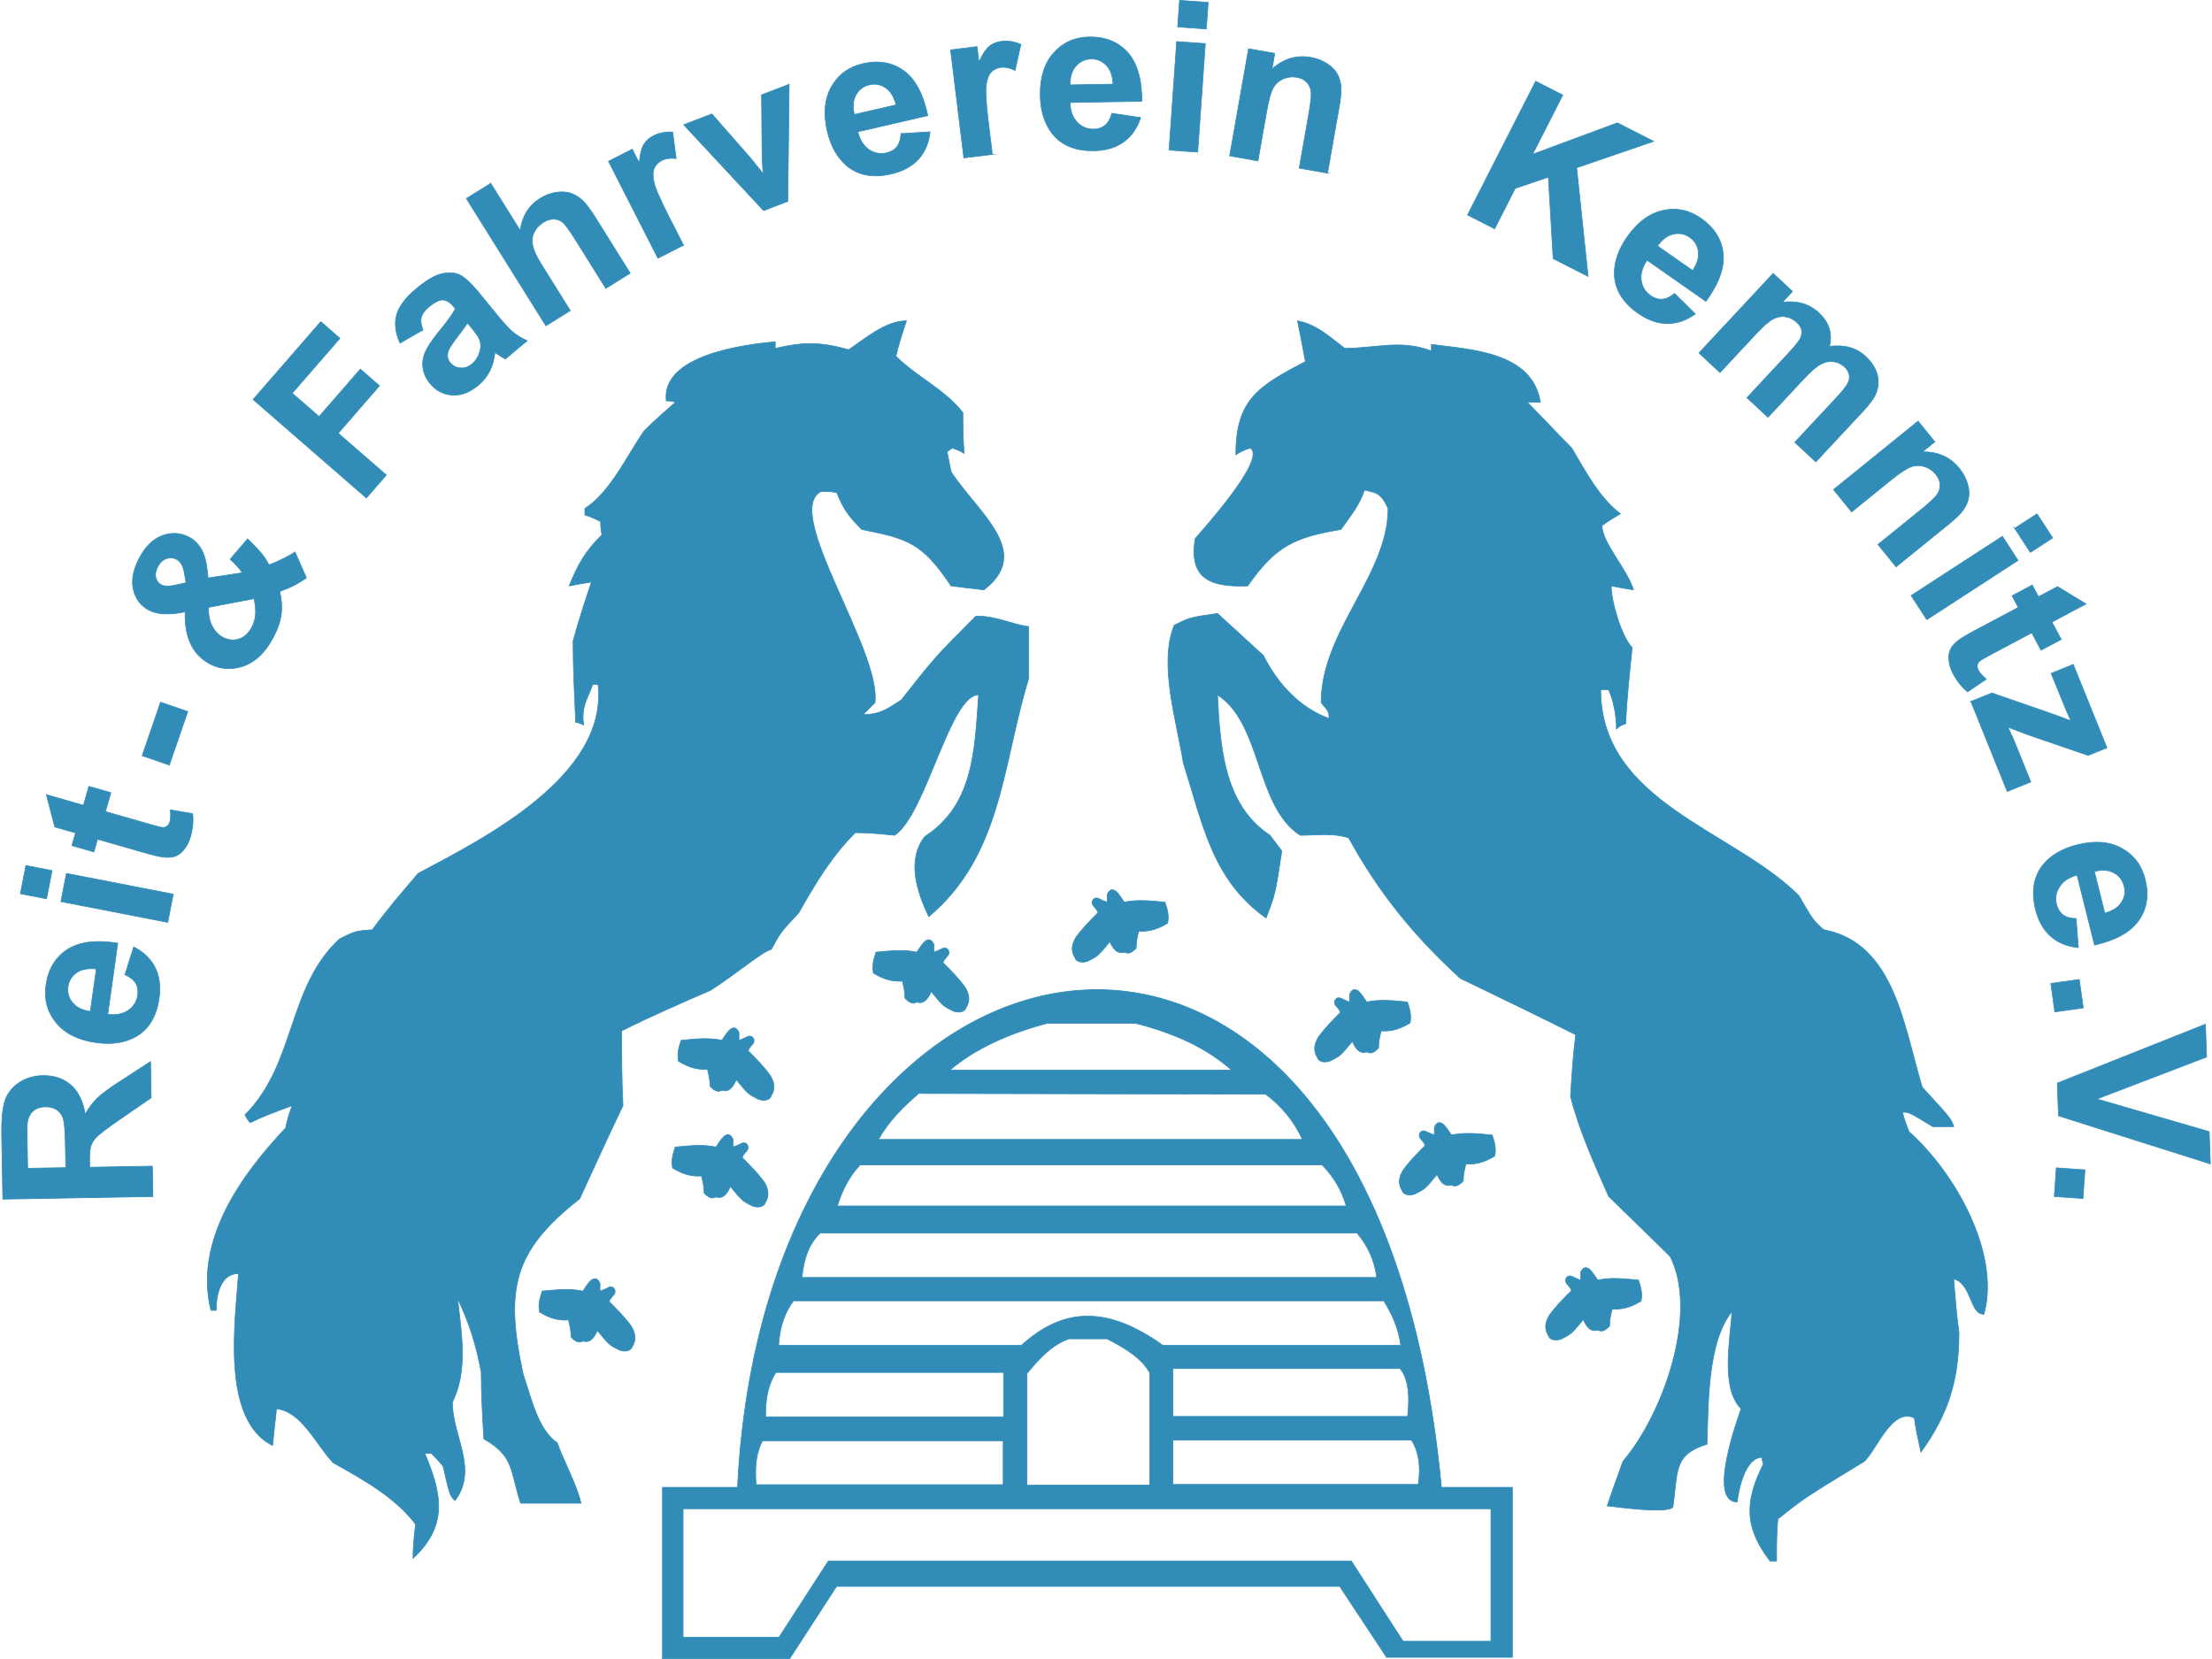 <?xml version="1.0" encoding="UTF-8"?>
<!DOCTYPE svg PUBLIC "-//W3C//DTD SVG 1.1//EN" "http://www.w3.org/Graphics/SVG/1.1/DTD/svg11.dtd">
<svg xmlns="http://www.w3.org/2000/svg" xmlns:xlink="http://www.w3.org/1999/xlink" xml:space="preserve" width="360" height="270" version="1.1" style="shape-rendering:geometricPrecision; text-rendering:geometricPrecision; image-rendering:optimizeQuality; fill-rule:evenodd; clip-rule:evenodd" viewBox="0 0 2375.5 1783.74">
 <defs>
  <style type="text/css">
   <![CDATA[
    .str0 {stroke:#318CB8;stroke-width:0.77;stroke-miterlimit:22.926}
    .fil1 {fill:none;fill-rule:nonzero}
    .fil2 {fill:#318CB8}
    .fil0 {fill:#318CB8;fill-rule:nonzero}
   ]]>
  </style>
 </defs>
 <g id="Ebene_x0020_1">
  <g id="_2117096302976">
   <path class="fil0" d="M162.97 1286.49l-161.34 2.82 -1.2 -68.62c-0.3,-17.23 0.94,-29.8 3.7,-37.66 2.75,-7.9 7.79,-14.23 15.11,-19.05 7.35,-4.82 15.76,-7.34 25.3,-7.5 12.13,-0.22 22.18,3.14 30.19,10.1 8.01,6.96 13.16,17.46 15.47,31.55 3.97,-7.1 8.37,-12.96 13.21,-17.59 4.84,-4.67 13.49,-10.98 25.9,-18.93l31.12 -20.23 0.68 38.94 -34.82 23.98c-12.36,8.59 -20.14,14.47 -23.36,17.65 -3.17,3.13 -5.37,6.44 -6.51,9.92 -1.14,3.51 -1.64,9 -1.51,16.51l0.11 6.61 67.38 -1.17 0.57 32.67zm-93.64 -31.05l-0.42 -24.11c-0.27,-15.62 -1.12,-25.34 -2.5,-29.22 -1.38,-3.84 -3.73,-6.88 -6.99,-9 -3.27,-2.16 -7.35,-3.18 -12.19,-3.1 -5.45,0.1 -9.78,1.64 -13.11,4.59 -3.29,2.95 -5.32,7.08 -6.09,12.35 -0.33,2.68 -0.38,10.6 -0.15,23.78l0.44 25.43 41.01 -0.72z"/>
   <path id="1" class="fil1 str0" d="M162.97 1286.49l-161.34 2.82 -1.2 -68.62c-0.3,-17.23 0.94,-29.8 3.7,-37.66 2.75,-7.9 7.79,-14.23 15.11,-19.05 7.35,-4.82 15.76,-7.34 25.3,-7.5 12.13,-0.22 22.18,3.14 30.19,10.1 8.01,6.96 13.16,17.46 15.47,31.55 3.97,-7.1 8.37,-12.96 13.21,-17.59 4.84,-4.67 13.49,-10.98 25.9,-18.93l31.12 -20.23 0.68 38.94 -34.82 23.98c-12.36,8.59 -20.14,14.47 -23.36,17.65 -3.17,3.13 -5.37,6.44 -6.51,9.92 -1.14,3.51 -1.64,9 -1.51,16.51l0.11 6.61 67.38 -1.17 0.57 32.67zm-93.64 -31.05l-0.42 -24.11c-0.27,-15.62 -1.12,-25.34 -2.5,-29.22 -1.38,-3.84 -3.73,-6.88 -6.99,-9 -3.27,-2.16 -7.35,-3.18 -12.19,-3.1 -5.45,0.1 -9.78,1.64 -13.11,4.59 -3.29,2.95 -5.32,7.08 -6.09,12.35 -0.33,2.68 -0.38,10.6 -0.15,23.78l0.44 25.43 41.01 -0.72z"/>
   <path class="fil0" d="M132.92 1047.97l9.43 -29.85c10.65,5.48 18.3,12.89 22.99,22.16 4.64,9.3 6.09,20.31 4.31,33 -2.83,20.12 -11.51,34.11 -26.03,41.89 -11.64,6.14 -25.49,8.1 -41.6,5.84 -19.19,-2.7 -33.55,-9.84 -43,-21.37 -9.5,-11.54 -13.14,-24.98 -10.99,-40.31 2.42,-17.18 10.02,-29.96 22.8,-38.33 12.78,-8.33 30.89,-10.64 54.34,-6.89l-10.76 76.55c9.1,1.05 16.52,-0.41 22.24,-4.42 5.72,-3.98 9.07,-9.5 10.05,-16.49 0.68,-4.8 -0.06,-9 -2.21,-12.6 -2.14,-3.64 -6,-6.69 -11.57,-9.18zm-30.77 -6.14c-8.92,-1.03 -16.01,0.29 -21.23,3.99 -5.26,3.7 -8.31,8.66 -9.19,14.91 -0.94,6.66 0.75,12.5 5.01,17.54 4.26,5.04 10.62,8.1 19,9.2l6.41 -45.64z"/>
   <path id="1" class="fil1 str0" d="M132.92 1047.97l9.43 -29.85c10.65,5.48 18.3,12.89 22.99,22.16 4.64,9.3 6.09,20.31 4.31,33 -2.83,20.12 -11.51,34.11 -26.03,41.89 -11.64,6.14 -25.49,8.1 -41.6,5.84 -19.19,-2.7 -33.55,-9.84 -43,-21.37 -9.5,-11.54 -13.14,-24.98 -10.99,-40.31 2.42,-17.18 10.02,-29.96 22.8,-38.33 12.78,-8.33 30.89,-10.64 54.34,-6.89l-10.76 76.55c9.1,1.05 16.52,-0.41 22.24,-4.42 5.72,-3.98 9.07,-9.5 10.05,-16.49 0.68,-4.8 -0.06,-9 -2.21,-12.6 -2.14,-3.64 -6,-6.69 -11.57,-9.18zm-30.77 -6.14c-8.92,-1.03 -16.01,0.29 -21.23,3.99 -5.26,3.7 -8.31,8.66 -9.19,14.91 -0.94,6.66 0.75,12.5 5.01,17.54 4.26,5.04 10.62,8.1 19,9.2l6.41 -45.64z"/>
   <path class="fil0" d="M48.64 966.37l-28.1 -5.46 5.9 -30.31 28.09 5.46 -5.89 30.31zm130.3 25.33l-114.81 -22.32 5.89 -30.31 114.81 22.32 -5.89 30.31z"/>
   <path id="1" class="fil1 str0" d="M48.64 966.37l-28.1 -5.46 5.9 -30.31 28.09 5.46 -5.89 30.31zm130.3 25.33l-114.81 -22.32 5.89 -30.31 114.81 22.32 -5.89 30.31z"/>
   <path class="fil0" d="M94.17 845.48l23.62 6.77 -5.84 20.36 45.53 13.06c9.24,2.65 14.67,4.01 16.3,4.05 1.63,0.04 3.15,-0.47 4.56,-1.59 1.37,-1.09 2.35,-2.6 2.92,-4.59 0.8,-2.78 1,-7.02 0.58,-12.8l23.83 4.13c0.98,7.75 0.22,15.97 -2.28,24.71 -1.53,5.34 -3.81,9.88 -6.85,13.66 -3.04,3.78 -6.29,6.25 -9.71,7.42 -3.47,1.19 -7.72,1.46 -12.86,0.84 -3.64,-0.38 -10.74,-2.06 -21.32,-5.1l-49.21 -14.11 -3.92 13.65 -23.61 -6.77 3.91 -13.65 -22.31 -6.4 -9.04 -34.71 39.86 11.43 5.84 -20.36z"/>
   <path id="1" class="fil1 str0" d="M94.17 845.48l23.62 6.77 -5.84 20.36 45.53 13.06c9.24,2.65 14.67,4.01 16.3,4.05 1.63,0.04 3.15,-0.47 4.56,-1.59 1.37,-1.09 2.35,-2.6 2.92,-4.59 0.8,-2.78 1,-7.02 0.58,-12.8l23.83 4.13c0.98,7.75 0.22,15.97 -2.28,24.71 -1.53,5.34 -3.81,9.88 -6.85,13.66 -3.04,3.78 -6.29,6.25 -9.71,7.42 -3.47,1.19 -7.72,1.46 -12.86,0.84 -3.64,-0.38 -10.74,-2.06 -21.32,-5.1l-49.21 -14.11 -3.92 13.65 -23.61 -6.77 3.91 -13.65 -22.31 -6.4 -9.04 -34.71 39.86 11.43 5.84 -20.36z"/>
   <polygon class="fil0" points="180.64,822.59 151.44,812.54 171.25,755 200.45,765.06 "/>
   <polygon id="1" class="fil1 str0" points="180.64,822.59 151.44,812.54 171.25,755 200.45,765.06 "/>
   <path class="fil0" d="M315.77 593.49l12.26 27.75c-8.25,5.99 -17.83,10.89 -28.73,14.67 2.12,8.49 2.67,16.65 1.69,24.42 -0.99,7.77 -3.85,16.12 -8.61,25.07 -9.42,17.71 -21.52,28.38 -36.26,32.03 -11.38,2.84 -22.1,1.56 -32.15,-3.78 -9.15,-4.87 -15.93,-11.96 -20.32,-21.31 -4.4,-9.32 -6.4,-20.85 -6.01,-34.55 -8.36,1.81 -15.82,2.56 -22.37,2.23 -6.56,-0.3 -12.15,-1.7 -16.83,-4.18 -8.62,-4.59 -14.12,-11.94 -16.45,-22.03 -2.36,-10.05 -0.14,-21.51 6.64,-34.24 6.52,-12.27 14.78,-20.21 24.74,-23.81 9.98,-3.58 19.48,-2.96 28.57,1.87 5.77,3.07 10.34,7.67 13.7,13.84 3.35,6.17 5.57,16.15 6.61,29.97l36.78 -5.58c-2.87,-4.51 -7.22,-9.37 -12.95,-14.59l18.69 -21.79c7.45,7.11 12.74,12.68 15.81,16.66 3.1,3.94 5.47,7.71 7.08,11.25 4.48,-1.54 9.69,-3.83 15.68,-6.85 5.99,-3.03 10.14,-5.38 12.43,-7.05zm-117.12 33.06l-1.78 -10.35c-1.34,-7.64 -4.09,-12.55 -8.23,-14.75 -3.52,-1.87 -7.19,-2.17 -11.04,-0.85 -3.86,1.26 -6.96,4.13 -9.32,8.57 -2.29,4.31 -3,8.27 -2.15,11.87 0.91,3.59 2.77,6.16 5.63,7.67 3.38,1.8 8.55,1.91 15.55,0.36l11.34 -2.52zm24.03 26.48c-0.13,7.92 1.23,14.64 4.05,20.14 2.84,5.47 6.59,9.46 11.23,11.93 5.9,3.14 11.77,3.79 17.53,1.92 5.77,-1.83 10.36,-5.98 13.8,-12.45 2.26,-4.24 3.62,-8.79 4.01,-13.61 0.4,-4.84 -0.11,-10.6 -1.55,-17.33l-49.07 9.4z"/>
   <path id="1" class="fil1 str0" d="M315.77 593.49l12.26 27.75c-8.25,5.99 -17.83,10.89 -28.73,14.67 2.12,8.49 2.67,16.65 1.69,24.42 -0.99,7.77 -3.85,16.12 -8.61,25.07 -9.42,17.71 -21.52,28.38 -36.26,32.03 -11.38,2.84 -22.1,1.56 -32.15,-3.78 -9.15,-4.87 -15.93,-11.96 -20.32,-21.31 -4.4,-9.32 -6.4,-20.85 -6.01,-34.55 -8.36,1.81 -15.82,2.56 -22.37,2.23 -6.56,-0.3 -12.15,-1.7 -16.83,-4.18 -8.62,-4.59 -14.12,-11.94 -16.45,-22.03 -2.36,-10.05 -0.14,-21.51 6.64,-34.24 6.52,-12.27 14.78,-20.21 24.74,-23.81 9.98,-3.58 19.48,-2.96 28.57,1.87 5.77,3.07 10.34,7.67 13.7,13.84 3.35,6.17 5.57,16.15 6.61,29.97l36.78 -5.58c-2.87,-4.51 -7.22,-9.37 -12.95,-14.59l18.69 -21.79c7.45,7.11 12.74,12.68 15.81,16.66 3.1,3.94 5.47,7.71 7.08,11.25 4.48,-1.54 9.69,-3.83 15.68,-6.85 5.99,-3.03 10.14,-5.38 12.43,-7.05zm-117.12 33.06l-1.78 -10.35c-1.34,-7.64 -4.09,-12.55 -8.23,-14.75 -3.52,-1.87 -7.19,-2.17 -11.04,-0.85 -3.86,1.26 -6.96,4.13 -9.32,8.57 -2.29,4.31 -3,8.27 -2.15,11.87 0.91,3.59 2.77,6.16 5.63,7.67 3.38,1.8 8.55,1.91 15.55,0.36l11.34 -2.52zm24.03 26.48c-0.13,7.92 1.23,14.64 4.05,20.14 2.84,5.47 6.59,9.46 11.23,11.93 5.9,3.14 11.77,3.79 17.53,1.92 5.77,-1.83 10.36,-5.98 13.8,-12.45 2.26,-4.24 3.62,-8.79 4.01,-13.61 0.4,-4.84 -0.11,-10.6 -1.55,-17.33l-49.07 9.4z"/>
   <polygon class="fil0" points="392.51,535.41 270.73,429.55 343.47,345.87 364.05,363.76 312.75,422.78 341.66,447.91 386.02,396.89 406.6,414.78 362.24,465.8 413.95,510.75 "/>
   <polygon id="1" class="fil1 str0" points="392.51,535.41 270.73,429.55 343.47,345.87 364.05,363.76 312.75,422.78 341.66,447.91 386.02,396.89 406.6,414.78 362.24,465.8 413.95,510.75 "/>
   <path class="fil0" d="M453.31 354.75l-24.6 14.17c-4.92,-10.78 -6.18,-20.75 -3.81,-29.9 2.37,-9.15 9.39,-18.62 21.01,-28.37 10.56,-8.86 19.48,-14.24 26.76,-16.08 7.26,-1.82 13.57,-1.72 18.9,0.37 5.34,2.1 12.32,8.25 20.96,18.55l22.83 27.91c6.59,7.86 11.85,13.36 15.73,16.47 3.89,3.11 8.66,5.93 14.3,8.45l-23.48 19.7c-1.91,-1.05 -4.62,-2.7 -8.07,-5 -1.55,-1.09 -2.61,-1.77 -3.15,-2.06 -0.69,7.35 -2.52,13.94 -5.46,19.78 -2.94,5.85 -6.99,10.96 -12.19,15.33 -9.18,7.7 -18.54,11.29 -28.03,10.72 -9.47,-0.53 -17.43,-4.64 -23.85,-12.3 -4.23,-5.03 -6.81,-10.56 -7.73,-16.56 -0.89,-5.97 -0.08,-11.85 2.53,-17.62 2.58,-5.74 7.31,-12.85 14.18,-21.31 9.32,-11.34 15.36,-19.75 18.12,-25.1l-2.01 -2.39c-3.86,-4.61 -7.73,-6.94 -11.64,-7.05 -3.92,-0.05 -9,2.55 -15.24,7.79 -4.23,3.55 -6.81,7.14 -7.75,10.81 -0.98,3.68 -0.4,8.23 1.69,13.69zm47.84 -7.49c-2.17,3.54 -5.97,8.78 -11.37,15.72 -5.38,6.92 -8.54,11.92 -9.44,14.93 -1.22,4.8 -0.46,8.87 2.37,12.24 2.8,3.33 6.43,5.14 10.93,5.48 4.5,0.34 8.65,-1.08 12.48,-4.29 4.26,-3.57 7.16,-8.41 8.7,-14.46 1.04,-4.55 0.77,-8.73 -0.95,-12.59 -1.08,-2.52 -4,-6.64 -8.76,-12.31l-3.96 -4.72z"/>
   <path id="1" class="fil1 str0" d="M453.31 354.75l-24.6 14.17c-4.92,-10.78 -6.18,-20.75 -3.81,-29.9 2.37,-9.15 9.39,-18.62 21.01,-28.37 10.56,-8.86 19.48,-14.24 26.76,-16.08 7.26,-1.82 13.57,-1.72 18.9,0.37 5.34,2.1 12.32,8.25 20.96,18.55l22.83 27.91c6.59,7.86 11.85,13.36 15.73,16.47 3.89,3.11 8.66,5.93 14.3,8.45l-23.48 19.7c-1.91,-1.05 -4.62,-2.7 -8.07,-5 -1.55,-1.09 -2.61,-1.77 -3.15,-2.06 -0.69,7.35 -2.52,13.94 -5.46,19.78 -2.94,5.85 -6.99,10.96 -12.19,15.33 -9.18,7.7 -18.54,11.29 -28.03,10.72 -9.47,-0.53 -17.43,-4.64 -23.85,-12.3 -4.23,-5.03 -6.81,-10.56 -7.73,-16.56 -0.89,-5.97 -0.08,-11.85 2.53,-17.62 2.58,-5.74 7.31,-12.85 14.18,-21.31 9.32,-11.34 15.36,-19.75 18.12,-25.1l-2.01 -2.39c-3.86,-4.61 -7.73,-6.94 -11.64,-7.05 -3.92,-0.05 -9,2.55 -15.24,7.79 -4.23,3.55 -6.81,7.14 -7.75,10.81 -0.98,3.68 -0.4,8.23 1.69,13.69zm47.84 -7.49c-2.17,3.54 -5.97,8.78 -11.37,15.72 -5.38,6.92 -8.54,11.92 -9.44,14.93 -1.22,4.8 -0.46,8.87 2.37,12.24 2.8,3.33 6.43,5.14 10.93,5.48 4.5,0.34 8.65,-1.08 12.48,-4.29 4.26,-3.57 7.16,-8.41 8.7,-14.46 1.04,-4.55 0.77,-8.73 -0.95,-12.59 -1.08,-2.52 -4,-6.64 -8.76,-12.31l-3.96 -4.72z"/>
   <path class="fil0" d="M526.22 197.1l31.69 50.71c2.19,-15.41 9.22,-26.84 21.04,-34.23 6.08,-3.8 12.26,-6.11 18.53,-6.92 6.28,-0.79 11.72,-0.24 16.39,1.71 4.66,1.92 8.75,4.72 12.29,8.4 3.57,3.66 8.12,9.94 13.67,18.83l36.31 58.1 -26.19 16.36 -32.68 -52.31c-6.49,-10.38 -11.12,-16.65 -13.86,-18.84 -2.77,-2.17 -5.95,-3.28 -9.51,-3.31 -3.58,-0.07 -7.29,1.09 -11.14,3.5 -4.4,2.75 -7.66,6.25 -9.8,10.55 -2.15,4.27 -2.68,9.03 -1.61,14.3 1.03,5.25 4.17,12.05 9.37,20.37l31.01 49.62 -26.19 16.36 -85.51 -136.84 26.19 -16.36z"/>
   <path id="1" class="fil1 str0" d="M526.22 197.1l31.69 50.71c2.19,-15.41 9.22,-26.84 21.04,-34.23 6.08,-3.8 12.26,-6.11 18.53,-6.92 6.28,-0.79 11.72,-0.24 16.39,1.71 4.66,1.92 8.75,4.72 12.29,8.4 3.57,3.66 8.12,9.94 13.67,18.83l36.31 58.1 -26.19 16.36 -32.68 -52.31c-6.49,-10.38 -11.12,-16.65 -13.86,-18.84 -2.77,-2.17 -5.95,-3.28 -9.51,-3.31 -3.58,-0.07 -7.29,1.09 -11.14,3.5 -4.4,2.75 -7.66,6.25 -9.8,10.55 -2.15,4.27 -2.68,9.03 -1.61,14.3 1.03,5.25 4.17,12.05 9.37,20.37l31.01 49.62 -26.19 16.36 -85.51 -136.84 26.19 -16.36z"/>
   <path class="fil0" d="M733.47 263.62l-27.51 14.01 -53.1 -104.21 25.5 -13 7.54 14.8c0.82,-9.23 2.43,-15.83 4.84,-19.8 2.4,-3.96 5.84,-7.06 10.29,-9.33 6.29,-3.2 13.24,-4.55 20.82,-4.07l3.71 28.38c-6.19,-0.64 -11.28,0.05 -15.26,2.08 -3.88,1.98 -6.61,4.72 -8.22,8.19 -1.58,3.51 -1.75,8.4 -0.46,14.73 1.29,6.35 6.46,18.38 15.48,36.09l16.37 32.13z"/>
   <path id="1" class="fil1 str0" d="M733.47 263.62l-27.51 14.01 -53.1 -104.21 25.5 -13 7.54 14.8c0.82,-9.23 2.43,-15.83 4.84,-19.8 2.4,-3.96 5.84,-7.06 10.29,-9.33 6.29,-3.2 13.24,-4.55 20.82,-4.07l3.71 28.38c-6.19,-0.64 -11.28,0.05 -15.26,2.08 -3.88,1.98 -6.61,4.72 -8.22,8.19 -1.58,3.51 -1.75,8.4 -0.46,14.73 1.29,6.35 6.46,18.38 15.48,36.09l16.37 32.13z"/>
   <path class="fil0" d="M819.6 226.44l-85.92 -92.3 30.3 -11.63 41.93 47.83 13.11 16.33c-0.24,-5.34 -0.42,-8.85 -0.61,-10.51 -0.2,-3.46 -0.37,-6.93 -0.43,-10.45l-0.56 -63.72 29.66 -11.38 -1.46 125.84 -26.02 9.99z"/>
   <path id="1" class="fil1 str0" d="M819.6 226.44l-85.92 -92.3 30.3 -11.63 41.93 47.83 13.11 16.33c-0.24,-5.34 -0.42,-8.85 -0.61,-10.51 -0.2,-3.46 -0.37,-6.93 -0.43,-10.45l-0.56 -63.72 29.66 -11.38 -1.46 125.84 -26.02 9.99z"/>
   <path class="fil0" d="M967.32 143.67l31.25 -1.89c-1.29,11.9 -5.47,21.69 -12.44,29.39 -7.02,7.67 -16.79,12.97 -29.27,15.85 -19.8,4.58 -35.97,1.49 -48.44,-9.28 -9.9,-8.66 -16.69,-20.89 -20.35,-36.74 -4.36,-18.89 -2.85,-34.85 4.53,-47.81 7.37,-12.99 18.62,-21.22 33.7,-24.7 16.91,-3.9 31.56,-1.39 43.95,7.55 12.36,8.94 21.01,25.02 25.91,48.25l-75.32 17.39c2.28,8.88 6.3,15.28 12.1,19.18 5.76,3.91 12.11,5.07 19,3.48 4.72,-1.09 8.37,-3.28 10.97,-6.58 2.63,-3.31 4.09,-8 4.41,-14.09zm-5.29 -30.93c-2.24,-8.69 -6,-14.84 -11.33,-18.39 -5.34,-3.58 -11.06,-4.65 -17.21,-3.23 -6.55,1.51 -11.41,5.17 -14.59,10.96 -3.17,5.78 -3.75,12.81 -1.77,21.03l44.9 -10.37z"/>
   <path id="1" class="fil1 str0" d="M967.32 143.67l31.25 -1.89c-1.29,11.9 -5.47,21.69 -12.44,29.39 -7.02,7.67 -16.79,12.97 -29.27,15.85 -19.8,4.58 -35.97,1.49 -48.44,-9.28 -9.9,-8.66 -16.69,-20.89 -20.35,-36.74 -4.36,-18.89 -2.85,-34.85 4.53,-47.81 7.37,-12.99 18.62,-21.22 33.7,-24.7 16.91,-3.9 31.56,-1.39 43.95,7.55 12.36,8.94 21.01,25.02 25.91,48.25l-75.32 17.39c2.28,8.88 6.3,15.28 12.1,19.18 5.76,3.91 12.11,5.07 19,3.48 4.72,-1.09 8.37,-3.28 10.97,-6.58 2.63,-3.31 4.09,-8 4.41,-14.09zm-5.29 -30.93c-2.24,-8.69 -6,-14.84 -11.33,-18.39 -5.34,-3.58 -11.06,-4.65 -17.21,-3.23 -6.55,1.51 -11.41,5.17 -14.59,10.96 -3.17,5.78 -3.75,12.81 -1.77,21.03l44.9 -10.37z"/>
   <path class="fil0" d="M1065.55 165.98l-30.64 3.76 -14.26 -116.09 28.41 -3.49 2.03 16.48c3.92,-8.39 7.7,-14.04 11.31,-16.94 3.62,-2.9 7.91,-4.64 12.87,-5.25 7.01,-0.86 13.99,0.25 20.95,3.29l-6.22 27.94c-5.59,-2.72 -10.61,-3.81 -15.04,-3.27 -4.33,0.53 -7.84,2.18 -10.53,4.89 -2.69,2.75 -4.52,7.29 -5.47,13.69 -0.96,6.4 -0.22,19.48 2.2,39.2l4.39 35.79z"/>
   <path id="1" class="fil1 str0" d="M1065.55 165.98l-30.64 3.76 -14.26 -116.09 28.41 -3.49 2.03 16.48c3.92,-8.39 7.7,-14.04 11.31,-16.94 3.62,-2.9 7.91,-4.64 12.87,-5.25 7.01,-0.86 13.99,0.25 20.95,3.29l-6.22 27.94c-5.59,-2.72 -10.61,-3.81 -15.04,-3.27 -4.33,0.53 -7.84,2.18 -10.53,4.89 -2.69,2.75 -4.52,7.29 -5.47,13.69 -0.96,6.4 -0.22,19.48 2.2,39.2l4.39 35.79z"/>
   <path class="fil0" d="M1194.05 121.83l30.96 4.64c-3.74,11.38 -9.87,20.09 -18.29,26.17 -8.46,6.04 -19.11,9.2 -31.92,9.42 -20.31,0.35 -35.49,-6.03 -45.45,-19.15 -7.88,-10.53 -11.99,-23.91 -12.27,-40.17 -0.34,-19.38 4.47,-34.68 14.38,-45.82 9.91,-11.18 22.62,-16.89 38.09,-17.16 17.35,-0.3 31.16,5.21 41.43,16.52 10.23,11.32 15.34,28.85 15.3,52.59l-77.29 1.35c0.39,9.16 2.99,16.25 7.85,21.28 4.82,5.02 10.8,7.47 17.86,7.35 4.85,-0.09 8.88,-1.47 12.1,-4.16 3.26,-2.68 5.66,-6.97 7.25,-12.86zm1.26 -31.35c-0.38,-8.97 -2.8,-15.77 -7.27,-20.35 -4.48,-4.62 -9.85,-6.85 -16.16,-6.74 -6.72,0.12 -12.24,2.69 -16.55,7.69 -4.3,4.99 -6.33,11.75 -6.1,20.2l46.08 -0.8z"/>
   <path id="1" class="fil1 str0" d="M1194.05 121.83l30.96 4.64c-3.74,11.38 -9.87,20.09 -18.29,26.17 -8.46,6.04 -19.11,9.2 -31.92,9.42 -20.31,0.35 -35.49,-6.03 -45.45,-19.15 -7.88,-10.53 -11.99,-23.91 -12.27,-40.17 -0.34,-19.38 4.47,-34.68 14.38,-45.82 9.91,-11.18 22.62,-16.89 38.09,-17.16 17.35,-0.3 31.16,5.21 41.43,16.52 10.23,11.32 15.34,28.85 15.3,52.59l-77.29 1.35c0.39,9.16 2.99,16.25 7.85,21.28 4.82,5.02 10.8,7.47 17.86,7.35 4.85,-0.09 8.88,-1.47 12.1,-4.16 3.26,-2.68 5.66,-6.97 7.25,-12.86zm1.26 -31.35c-0.38,-8.97 -2.8,-15.77 -7.27,-20.35 -4.48,-4.62 -9.85,-6.85 -16.16,-6.74 -6.72,0.12 -12.24,2.69 -16.55,7.69 -4.3,4.99 -6.33,11.75 -6.1,20.2l46.08 -0.8z"/>
   <path class="fil0" d="M1264.83 28.96l1.99 -28.55 30.8 2.16 -1.99 28.55 -30.8 -2.16zm-9.26 132.42l8.16 -116.68 30.8 2.15 -8.16 116.68 -30.8 -2.15z"/>
   <path id="1" class="fil1 str0" d="M1264.83 28.96l1.99 -28.55 30.8 2.16 -1.99 28.55 -30.8 -2.16zm-9.26 132.42l8.16 -116.68 30.8 2.15 -8.16 116.68 -30.8 -2.15z"/>
   <path class="fil0" d="M1425.91 186.16l-30.4 -5.36 10.35 -58.7c2.19,-12.43 2.94,-20.57 2.28,-24.43 -0.68,-3.9 -2.29,-7.08 -4.89,-9.63 -2.61,-2.56 -5.98,-4.19 -10.12,-4.92 -5.33,-0.94 -10.36,-0.33 -15.08,1.81 -4.76,2.13 -8.33,5.47 -10.72,9.93 -2.43,4.49 -4.76,13.16 -7.03,26.03l-9.18 52.08 -30.41 -5.36 20.31 -115.18 28.19 4.97 -2.98 16.9c12.37,-11.13 26.2,-15.33 41.55,-12.62 6.73,1.19 12.69,3.5 17.85,6.89 5.2,3.43 8.87,7.24 11.06,11.48 2.22,4.28 3.47,8.89 3.74,13.85 0.3,4.98 -0.34,11.88 -1.91,20.76l-12.61 71.5z"/>
   <path id="1" class="fil1 str0" d="M1425.91 186.16l-30.4 -5.36 10.35 -58.7c2.19,-12.43 2.94,-20.57 2.28,-24.43 -0.68,-3.9 -2.29,-7.08 -4.89,-9.63 -2.61,-2.56 -5.98,-4.19 -10.12,-4.92 -5.33,-0.94 -10.36,-0.33 -15.08,1.81 -4.76,2.13 -8.33,5.47 -10.72,9.93 -2.43,4.49 -4.76,13.16 -7.03,26.03l-9.18 52.08 -30.41 -5.36 20.31 -115.18 28.19 4.97 -2.98 16.9c12.37,-11.13 26.2,-15.33 41.55,-12.62 6.73,1.19 12.69,3.5 17.85,6.89 5.2,3.43 8.87,7.24 11.06,11.48 2.22,4.28 3.47,8.89 3.74,13.85 0.3,4.98 -0.34,11.88 -1.91,20.76l-12.61 71.5z"/>
   <polygon class="fil0" points="1576.48,231.15 1649.74,87.37 1678.86,102.21 1646.41,165.9 1737.53,132.1 1776.55,151.98 1693.77,180.33 1706.1,297.19 1668.55,278.06 1663.39,190.4 1627.75,202.51 1605.6,245.98 "/>
   <polygon id="1" class="fil1 str0" points="1576.48,231.15 1649.74,87.37 1678.86,102.21 1646.41,165.9 1737.53,132.1 1776.55,151.98 1693.77,180.33 1706.1,297.19 1668.55,278.06 1663.39,190.4 1627.75,202.51 1605.6,245.98 "/>
   <path class="fil0" d="M1799.08 315.56l22.32 21.95c-9.72,7 -19.79,10.45 -30.18,10.42 -10.39,-0.08 -20.87,-3.79 -31.36,-11.13 -16.64,-11.66 -25.17,-25.74 -25.51,-42.22 -0.19,-13.15 4.35,-26.38 13.68,-39.71 11.12,-15.87 24,-25.43 38.57,-28.61 14.59,-3.22 28.22,-0.37 40.9,8.51 14.22,9.95 22.15,22.52 23.8,37.71 1.63,15.17 -4.54,32.35 -18.53,51.54l-63.32 -44.34c-5.07,7.64 -7.13,14.91 -6.16,21.83 0.95,6.9 4.35,12.39 10.13,16.44 3.97,2.78 8.05,4.03 12.23,3.75 4.22,-0.25 8.68,-2.31 13.43,-6.14zm19.45 -24.63c4.96,-7.48 7,-14.39 6.08,-20.73 -0.91,-6.37 -3.95,-11.33 -9.11,-14.95 -5.51,-3.86 -11.49,-5.02 -17.91,-3.5 -6.42,1.5 -12.03,5.78 -16.82,12.75l37.76 26.43z"/>
   <path id="1" class="fil1 str0" d="M1799.08 315.56l22.32 21.95c-9.72,7 -19.79,10.45 -30.18,10.42 -10.39,-0.08 -20.87,-3.79 -31.36,-11.13 -16.64,-11.66 -25.17,-25.74 -25.51,-42.22 -0.19,-13.15 4.35,-26.38 13.68,-39.71 11.12,-15.87 24,-25.43 38.57,-28.61 14.59,-3.22 28.22,-0.37 40.9,8.51 14.22,9.95 22.15,22.52 23.8,37.71 1.63,15.17 -4.54,32.35 -18.53,51.54l-63.32 -44.34c-5.07,7.64 -7.13,14.91 -6.16,21.83 0.95,6.9 4.35,12.39 10.13,16.44 3.97,2.78 8.05,4.03 12.23,3.75 4.22,-0.25 8.68,-2.31 13.43,-6.14zm19.45 -24.63c4.96,-7.48 7,-14.39 6.08,-20.73 -0.91,-6.37 -3.95,-11.33 -9.11,-14.95 -5.51,-3.86 -11.49,-5.02 -17.91,-3.5 -6.42,1.5 -12.03,5.78 -16.82,12.75l37.76 26.43z"/>
   <path class="fil0" d="M1905.09 293.96l20.76 19.37 -10.88 11.67c15.82,-2.04 28.89,1.73 39.19,11.33 5.47,5.1 9.17,10.66 11.08,16.65 1.94,6.02 2.06,12.5 0.36,19.44 8.02,-1.05 15.26,-0.66 21.7,1.13 6.44,1.8 12.14,5 17.08,9.61 6.26,5.84 10.39,12.05 12.37,18.68 1.96,6.6 1.72,13.36 -0.75,20.3 -1.81,5.09 -6.55,11.71 -14.16,19.87l-50.93 54.61 -22.58 -21.06 45.52 -48.81c7.92,-8.49 12.25,-14.68 12.96,-18.58 0.91,-5.16 -0.82,-9.8 -5.16,-13.85 -3.16,-2.95 -7.05,-4.78 -11.65,-5.47 -4.59,-0.63 -9.26,0.3 -13.95,2.85 -4.73,2.59 -10.81,7.9 -18.32,15.95l-38.24 41.01 -22.59 -21.05 43.66 -46.81c7.73,-8.3 12.34,-14.07 13.77,-17.2 1.46,-3.16 1.92,-6.12 1.31,-8.89 -0.57,-2.75 -2.34,-5.48 -5.22,-8.17 -3.49,-3.25 -7.5,-5.23 -12.01,-5.95 -4.57,-0.72 -9.06,0.13 -13.57,2.54 -4.52,2.42 -10.6,7.73 -18.24,15.92l-38.7 41.51 -22.59 -21.06 79.78 -85.54z"/>
   <path id="1" class="fil1 str0" d="M1905.09 293.96l20.76 19.37 -10.88 11.67c15.82,-2.04 28.89,1.73 39.19,11.33 5.47,5.1 9.17,10.66 11.08,16.65 1.94,6.02 2.06,12.5 0.36,19.44 8.02,-1.05 15.26,-0.66 21.7,1.13 6.44,1.8 12.14,5 17.08,9.61 6.26,5.84 10.39,12.05 12.37,18.68 1.96,6.6 1.72,13.36 -0.75,20.3 -1.81,5.09 -6.55,11.71 -14.16,19.87l-50.93 54.61 -22.58 -21.06 45.52 -48.81c7.92,-8.49 12.25,-14.68 12.96,-18.58 0.91,-5.16 -0.82,-9.8 -5.16,-13.85 -3.16,-2.95 -7.05,-4.78 -11.65,-5.47 -4.59,-0.63 -9.26,0.3 -13.95,2.85 -4.73,2.59 -10.81,7.9 -18.32,15.95l-38.24 41.01 -22.59 -21.05 43.66 -46.81c7.73,-8.3 12.34,-14.07 13.77,-17.2 1.46,-3.16 1.92,-6.12 1.31,-8.89 -0.57,-2.75 -2.34,-5.48 -5.22,-8.17 -3.49,-3.25 -7.5,-5.23 -12.01,-5.95 -4.57,-0.72 -9.06,0.13 -13.57,2.54 -4.52,2.42 -10.6,7.73 -18.24,15.92l-38.7 41.51 -22.59 -21.06 79.78 -85.54z"/>
   <path class="fil0" d="M2037.21 609.43l-19.43 -23.99 46.32 -37.51c9.81,-7.95 15.72,-13.6 17.75,-16.94 2.04,-3.39 2.91,-6.85 2.63,-10.49 -0.29,-3.63 -1.77,-7.07 -4.42,-10.34 -3.4,-4.2 -7.59,-7.05 -12.56,-8.53 -4.99,-1.51 -9.87,-1.33 -14.6,0.47 -4.79,1.79 -12.23,6.8 -22.39,15.03l-41.1 33.28 -19.43 -23.99 90.9 -73.61 18.01 22.24 -13.34 10.8c16.64,-0.28 29.83,5.62 39.64,17.74 4.3,5.31 7.29,10.97 8.96,16.91 1.67,6 1.94,11.29 0.81,15.92 -1.13,4.69 -3.21,8.98 -6.27,12.91 -3.03,3.95 -8.05,8.74 -15.06,14.41l-56.42 45.69z"/>
   <path id="1" class="fil1 str0" d="M2037.21 609.43l-19.43 -23.99 46.32 -37.51c9.81,-7.95 15.72,-13.6 17.75,-16.94 2.04,-3.39 2.91,-6.85 2.63,-10.49 -0.29,-3.63 -1.77,-7.07 -4.42,-10.34 -3.4,-4.2 -7.59,-7.05 -12.56,-8.53 -4.99,-1.51 -9.87,-1.33 -14.6,0.47 -4.79,1.79 -12.23,6.8 -22.39,15.03l-41.1 33.28 -19.43 -23.99 90.9 -73.61 18.01 22.24 -13.34 10.8c16.64,-0.28 29.83,5.62 39.64,17.74 4.3,5.31 7.29,10.97 8.96,16.91 1.67,6 1.94,11.29 0.81,15.92 -1.13,4.69 -3.21,8.98 -6.27,12.91 -3.03,3.95 -8.05,8.74 -15.06,14.41l-56.42 45.69z"/>
   <path class="fil0" d="M2164.78 568.04l24 -15.58 16.82 25.89 -24.01 15.59 -16.81 -25.9zm-111.33 72.3l98.1 -63.7 16.81 25.89 -98.1 63.7 -16.81 -25.89z"/>
   <path id="1" class="fil1 str0" d="M2164.78 568.04l24 -15.58 16.82 25.89 -24.01 15.59 -16.81 -25.9zm-111.33 72.3l98.1 -63.7 16.81 25.89 -98.1 63.7 -16.81 -25.89z"/>
   <path class="fil0" d="M2214.76 687.54l-21.69 11.53 -9.94 -18.71 -41.82 22.24c-8.49,4.51 -13.35,7.31 -14.55,8.41 -1.19,1.11 -1.93,2.52 -2.17,4.31 -0.23,1.73 0.12,3.51 1.09,5.33 1.36,2.55 4.16,5.74 8.47,9.62l-20.01 13.57c-6.08,-4.89 -11.25,-11.33 -15.52,-19.35 -2.61,-4.91 -4.13,-9.76 -4.57,-14.59 -0.44,-4.83 0.18,-8.86 1.84,-12.08 1.66,-3.26 4.54,-6.41 8.66,-9.54 2.89,-2.26 9.16,-5.98 18.88,-11.14l45.2 -24.04 -6.66 -12.53 21.69 -11.54 6.66 12.54 20.5 -10.9 30.61 18.69 -36.61 19.47 9.94 18.71z"/>
   <path id="1" class="fil1 str0" d="M2214.76 687.54l-21.69 11.53 -9.94 -18.71 -41.82 22.24c-8.49,4.51 -13.35,7.31 -14.55,8.41 -1.19,1.11 -1.93,2.52 -2.17,4.31 -0.23,1.73 0.12,3.51 1.09,5.33 1.36,2.55 4.16,5.74 8.47,9.62l-20.01 13.57c-6.08,-4.89 -11.25,-11.33 -15.52,-19.35 -2.61,-4.91 -4.13,-9.76 -4.57,-14.59 -0.44,-4.83 0.18,-8.86 1.84,-12.08 1.66,-3.26 4.54,-6.41 8.66,-9.54 2.89,-2.26 9.16,-5.98 18.88,-11.14l45.2 -24.04 -6.66 -12.53 21.69 -11.54 6.66 12.54 20.5 -10.9 30.61 18.69 -36.61 19.47 9.94 18.71z"/>
   <path class="fil0" d="M2117.67 754.21l22.57 -9.11 62.88 21.78c10.33,3.61 17.68,6.35 22.18,8.26 -1.56,-3.26 -3.47,-7.59 -5.74,-12.99l-15.66 -38.16 23.82 -9.62 36.22 89.64 -20.27 8.19 -64.44 -22.13 -21.71 -8.21c3.63,7.77 5.84,12.63 6.61,14.55l17.91 44.33 -25.28 10.22 -39.09 -96.75z"/>
   <path id="1" class="fil1 str0" d="M2117.67 754.21l22.57 -9.11 62.88 21.78c10.33,3.61 17.68,6.35 22.18,8.26 -1.56,-3.26 -3.47,-7.59 -5.74,-12.99l-15.66 -38.16 23.82 -9.62 36.22 89.64 -20.27 8.19 -64.44 -22.13 -21.71 -8.21c3.63,7.77 5.84,12.63 6.61,14.55l17.91 44.33 -25.28 10.22 -39.09 -96.75z"/>
   <polygon class="fil0" points="2203.62,1057.4 2234.19,1053.1 2238.49,1083.68 2207.91,1087.97 "/>
   <polygon id="1" class="fil1 str0" points="2203.62,1057.4 2234.19,1053.1 2238.49,1083.68 2207.91,1087.97 "/>
   <polygon class="fil0" points="2210.6,1164.53 2369.85,1101.21 2371.09,1136.49 2253.14,1181.61 2373.89,1216.74 2375.1,1251.43 2211.83,1199.7 "/>
   <polygon id="1" class="fil1 str0" points="2210.6,1164.53 2369.85,1101.21 2371.09,1136.49 2253.14,1181.61 2373.89,1216.74 2375.1,1251.43 2211.83,1199.7 "/>
   <polygon class="fil0" points="2209.53,1255.67 2240.33,1257.83 2238.17,1288.63 2207.37,1286.48 "/>
   <polygon id="1" class="fil1 str0" points="2209.53,1255.67 2240.33,1257.83 2238.17,1288.63 2207.37,1286.48 "/>
   <path class="fil2 str0" d="M2230.75 987.63l2.45 31.21c-11.92,-1.21 -21.7,-5.04 -29.46,-11.93 -7.97,-6.84 -13.43,-16.63 -16.54,-29.09 -4.91,-19.68 -2,-35.97 8.56,-48.59 8.42,-10 20.61,-16.99 36.14,-20.86 18.81,-4.69 34.87,-3.58 47.82,3.64 13.17,7.17 21.53,18.33 25.29,33.41 4.2,16.84 2.06,31.54 -6.7,43.94 -8.69,12.63 -24.61,21.47 -47.68,26.76l-18.75 -75.22c-8.91,2.45 -15.31,6.6 -18.92,12.61 -3.89,5.85 -4.88,12.13 -3.13,19.13 1.14,4.59 3.44,8.2 6.66,10.88 3.44,2.63 8.2,4 14.26,4.11l0 0zm30.84 -5.83c8.69,-2.4 14.71,-6.22 17.99,-11.69 3.56,-5.3 4.43,-11.09 2.91,-17.21 -1.64,-6.56 -5.41,-11.43 -11.04,-14.44 -5.9,-3.17 -12.95,-3.51 -21.04,-1.49l11.18 44.83z"/>
   <path class="fil2 str0" d="M1901.67 1678.37c-28.22,-36.69 -26.81,-64.91 -7.06,-104.42 -1.41,-2.82 -1.41,-5.64 -1.41,-7.05 -18.34,0 -25.4,35.27 -26.81,47.97 -32.45,0 1.41,-91.71 4.24,-100.18 -22.58,-22.58 -11.29,-76.2 -9.88,-104.42 -26.81,32.46 -25.4,103.01 -26.81,142.52 -36.69,11.29 -31.05,29.63 -36.69,67.73 -7.05,7.05 -57.85,0 -70.55,-1.41 5.64,-16.94 11.29,-32.46 16.93,-47.98 42.33,-49.39 81.84,-158.03 50.8,-220.12 -22.58,-22.58 -45.15,-43.74 -66.32,-64.91 -15.52,-35.27 -31.04,-69.14 -40.92,-107.24 1.41,-22.57 2.82,-45.15 5.64,-66.31 -42.33,-21.17 -83.25,-40.92 -124.17,-60.68 -49.38,-45.15 -87.48,-91.71 -119.94,-150.98 -16.93,-5.64 -33.86,-2.82 -52.21,-2.82 -47.97,-31.04 -40.92,-119.94 -88.89,-150.98 2.82,56.44 7.05,118.53 56.44,150.98 4.23,5.64 8.47,11.29 12.7,16.93 -7.06,46.57 -7.06,46.57 -16.93,71.96 -57.85,-40.92 -67.73,-100.18 -88.9,-166.5 -7.05,-45.15 -26.81,-105.82 -9.88,-148.15 16.94,-8.47 16.94,-8.47 46.57,-12.7 15.52,14.1 32.45,29.63 49.38,45.15 15.53,31.04 39.51,56.44 70.56,67.73 0,-7.06 0,-7.06 -8.47,-16.93 0,-77.61 71.96,-136.87 71.96,-208.84 -7.05,-15.52 -11.28,-16.93 -25.4,-19.75 -5.64,16.93 -15.52,28.22 -25.39,42.33 -50.8,8.46 -70.56,18.34 -100.19,60.67 -39.51,1.42 -63.49,-7.05 -56.44,-50.79 7.06,-8.47 77.61,-86.08 59.26,-97.36 -5.64,1.41 -11.28,4.23 -15.52,7.05 0,-59.26 23.99,-73.37 74.79,-100.18 -2.82,-15.52 -5.65,-29.63 -8.47,-43.74 21.17,4.23 33.87,16.93 50.8,29.63 32.45,0 60.67,-9.88 93.13,2.82 0,-2.82 0,-5.64 0,-7.06 43.74,5.65 108.65,8.47 117.11,62.09 -5.64,0 -9.87,0 -14.11,0 15.53,15.52 31.05,32.45 47.98,49.39 14.11,23.98 29.63,53.62 52.21,70.55 -7.06,4.23 -14.11,8.46 -19.76,12.7 0,18.34 26.81,46.56 33.87,69.14 -8.47,-1.41 -16.93,-2.82 -23.99,-4.24 0,16.94 11.29,55.03 22.58,66.32 -2.82,26.81 -5.65,53.62 -7.06,81.84 -4.23,1.41 -7.05,2.82 -9.87,5.65 0,-14.11 -2.83,-29.64 -8.47,-42.33 -2.82,-0.01 -5.64,0 -8.47,0 0,121.34 142.52,150.98 213.07,221.53 15.52,26.81 15.52,26.81 26.81,36.68 76.2,14.11 86.07,104.42 105.83,169.33 31.04,33.86 31.04,33.86 33.86,42.33 -8.46,0 -15.52,0 -22.57,0 -25.4,-15.52 -25.4,-15.52 -32.46,-15.52 1.41,7.05 4.24,14.11 7.06,21.16 47.97,42.33 98.77,129.82 80.43,196.14 -15.52,0 -12.7,-32.46 -32.46,-38.1 1.41,18.34 2.83,38.1 5.65,57.85 0,50.8 -11.29,87.48 -40.92,128.4 -2.82,-12.7 -5.65,-25.39 -7.06,-36.68 -23.98,-11.29 -39.51,32.45 -53.62,46.56 -64.9,39.51 -64.91,39.51 -93.13,62.09 -1.41,14.11 -1.41,29.63 -1.41,45.15 -2.82,0 -5.64,0 -7.05,0z"/>
   <path class="fil2 str0" d="M442.65 1675.55c0,-12.7 1.41,-25.4 2.82,-36.69 -22.58,-29.63 -56.44,-47.97 -88.9,-66.32 -18.34,-19.75 -33.86,-55.03 -60.67,-57.85 -1.41,12.7 -2.82,25.4 -4.23,39.51 -56.45,-28.22 -39.51,-136.87 -36.69,-184.85 -19.76,0 -23.99,23.99 -23.99,39.51 -2.82,0 -4.23,0 -5.64,0 -18.35,-74.78 32.45,-145.33 80.43,-196.13 1.41,-8.47 4.23,-16.93 7.05,-23.99 -15.52,5.65 -31.04,11.29 -45.15,18.35 -2.82,-2.83 -4.24,-5.65 -5.65,-8.47 55.03,-55.03 45.16,-136.87 101.6,-189.08 16.93,-8.46 16.93,-8.46 35.27,-9.88 15.53,-21.16 32.46,-40.92 49.39,-60.67 69.14,-36.69 204.6,-104.42 193.31,-203.19 -2.82,0 -4.23,0 -5.64,0 -5.64,15.52 -12.7,23.99 -9.88,43.74 -2.82,-1.41 -5.64,-2.82 -8.46,-2.82 -1.41,-29.63 -2.82,-59.26 -2.82,-87.48 5.64,-21.17 12.69,-42.33 19.75,-63.5 -8.47,1.41 -16.93,2.82 -23.99,4.23 9.88,-23.98 16.93,-36.68 35.28,-55.03 -1.41,-5.64 -1.41,-9.87 -1.41,-14.11 -5.65,-2.82 -11.29,-5.64 -16.94,-7.05 0,-2.82 0,-5.64 0,-7.06 26.81,-16.93 45.16,-56.44 63.5,-83.25 11.29,-11.29 22.58,-21.16 33.87,-31.04 -4.24,-1.41 -7.06,-1.41 -9.88,-1.41 -5.65,-49.39 84.66,-60.68 117.12,-63.5 0,1.41 0,4.24 0,7.06 31.04,-7.06 47.97,-7.06 79.01,1.41 16.94,-11.29 39.51,-31.04 62.09,-31.04 -4.23,12.69 -8.47,25.39 -11.29,38.09 22.58,22.58 52.21,35.28 71.97,60.68 0,14.11 0,28.22 1.41,43.74 -4.24,-2.82 -8.47,-4.23 -12.7,-5.64 -2.83,1.41 -4.24,2.82 -5.65,4.23 1.41,7.05 2.82,14.11 4.24,21.16 28.22,43.75 88.89,86.08 35.27,127 -12.7,-1.41 -23.99,-2.82 -35.27,-4.24 -31.05,-46.56 -46.57,-50.79 -95.95,-60.67 -12.7,-12.7 -19.76,-21.16 -26.82,-39.51 -5.64,-1.41 -11.28,-1.41 -16.93,-1.41 -42.33,21.17 64.91,170.73 57.86,227.18 -4.24,4.23 -8.47,8.46 -12.7,12.7 18.34,-0.01 25.39,-5.65 40.92,-15.53 36.68,-46.56 36.68,-46.56 80.43,-90.3 22.57,0 36.68,8.46 56.44,11.29 0,18.34 0,36.68 0,56.44 -28.22,91.71 -28.22,189.08 -107.24,255.39 -12.7,-26.81 -23.99,-60.67 -4.24,-86.07 52.21,-33.87 53.63,-91.72 57.86,-152.39 -31.05,0 -56.44,128.4 -90.31,150.98 -14.11,-1.41 -28.22,-2.82 -42.33,-2.82 -25.4,25.4 -42.33,53.62 -60.68,86.07 -19.75,21.16 -19.75,21.17 -29.63,39.51 -8.46,1.41 -36.68,25.4 -64.91,43.74 -32.45,14.11 -64.9,28.22 -95.95,43.74 0,26.81 0,53.62 1.41,80.43 -15.52,32.45 -31.04,66.32 -46.56,100.18 -71.96,56.45 -80.43,97.37 -60.67,189.08 8.46,23.99 15.52,59.27 36.68,73.38 4.24,14.11 21.17,45.15 25.4,64.9 -22.58,0 -43.74,0 -64.91,0 -11.29,-35.27 -7.05,-50.79 -39.51,-69.14 -1.41,-23.99 -2.82,-47.97 -2.82,-71.96 -5.64,-29.63 -12.7,-52.21 -25.4,-79.02 4.24,38.1 11.29,77.61 -5.64,111.47 0,36.69 28.22,71.97 2.82,105.83 -5.64,-5.64 -5.64,-5.64 -12.7,-36.69 -4.23,-5.64 -8.47,-9.87 -12.7,-14.1 -2.82,0 -5.64,0 -7.05,0 18.34,43.74 25.4,77.6 -12.7,112.88z"/>
   <path class="fil2 str0" d="M1167.92 1033.53c-7.28,2.4 -12.52,-0.08 -13.52,-3.78 -5.06,-7.82 -2.86,-15.23 0.83,-21.62 7.05,-9.88 15.52,-18.34 23.98,-26.81 -1.41,-4.23 -4.65,-6.18 -6.06,-9 -1.32,-4.15 1.92,-7.85 6.06,-6.52 2.82,1.41 5.65,2.82 9.88,4.23 0,-2.82 0,-5.64 0,-8.46 2.51,-5.08 5.33,-6.49 9.88,-2.83 2.82,2.83 5.64,7.06 8.46,11.29 14.53,-3.09 28.41,-1.39 43.75,0 2.22,6.81 4.65,13.75 2.82,22.58 -13.1,7.89 -22.41,9.11 -31.05,8.47 -1.41,5.64 -2.82,11.28 -2.82,18.34 -4.23,4.6 -8.47,6.92 -12.7,4.23 -8,2.84 -12.61,-4.5 -15.52,-11.29 -12.7,15.52 -12.7,15.52 -23.99,21.17z"/>
   <path class="fil2 str0" d="M710.92 1783.36l136.76 0 50.35 -77.7 541 0 50.36 76.26 135.28 0 0 -182.74c-25.43,0 -50.87,0 -76.29,0 -73.1,-776.2 -725.14,-647.87 -756.82,0l-80.63 0 -0.01 184.18zm22.1 -161.15l868.63 0 0 142.44 -94.49 0 -55.68 -86.33 -562.19 0 -53.09 82.02 -103.2 0 0.02 -138.13zm85.41 -73.13l258.81 0 0 47.28c-88.52,0 -177.05,0 -265.57,0 -1.95,-19.57 0.31,-35.33 6.76,-47.28zm14.35 -73.47l244.88 0 0 47.71c-85.28,0 -170.57,0 -255.85,0 -0.48,-18.47 2.63,-34.72 10.97,-47.71zm426.94 120.46c87.94,0 175.83,0 263.78,0 2.96,-19.38 0.53,-35.27 -7.29,-47.69l-256.49 0 0 47.69zm-0.01 -73.1c84.01,0 168.32,0 252.33,0 3.14,-28.37 -1.09,-42.52 -7.98,-51.53l-244.34 0 -0.01 51.53zm-423.97 -76.36c87.01,0 174.03,0 261.05,0 43.68,-40.09 91.04,-43.9 152.24,0 85.23,0 170.47,0 255.7,0 -2.1,-16.7 -8.67,-32.6 -18.28,-47.95 -211.57,0 -423.15,0 -634.73,0 -8.56,11.67 -14.82,26.43 -15.98,47.95zm25.11 -73.06c206,0 411.99,0 617.99,0 -2.31,-18.04 -9.42,-34.02 -21.31,-47.95 -192.3,0 -384.6,0 -576.89,0 -11.67,10.9 -17.97,27.19 -19.79,47.95zm38.05 -76.87c182.41,0 364.81,0 547.22,0 -4.89,-16.66 -13.52,-31.38 -25.88,-44.14 -165.66,0 -331.32,0 -496.98,0 -10.76,11.46 -18.88,26.18 -24.36,44.14zm44.15 -71.54c151.96,0 303.92,0 455.88,0 -8.76,-19.29 -21.96,-35.53 -39.58,-48.71 -124.31,-0.25 -248.62,-0.5 -372.92,-0.76 -17.04,14.5 -32.37,29.97 -43.38,49.47zm76.87 -74.58c100.96,0 201.93,0 302.9,0 -29.56,-26.13 -65.07,-40.34 -102.74,-50.24 -31.97,0 -63.93,0 -95.9,0 -43.89,11.68 -78.65,28.42 -104.26,50.24zm82.84 446.26l131.99 0c0,-40.28 0,-80.57 0,-120.87 -9.22,-16.55 -28.19,-27.31 -45.84,-36.46 -13.7,0 -27.4,0 -41.1,0 -19.03,7.07 -31.29,20.68 -45.05,37.25l0 120.08z"/>
   <path class="fil2 str0" d="M1428.57 1140.82c-7.29,2.41 -12.53,-0.07 -13.52,-3.78 -5.07,-7.81 -2.87,-15.22 0.82,-21.62 7.05,-9.87 15.52,-18.34 23.99,-26.81 -1.41,-4.23 -4.65,-6.18 -6.07,-9 -1.32,-4.15 1.92,-7.85 6.07,-6.52 2.82,1.41 5.64,2.83 9.87,4.24 0,-2.83 0,-5.65 0,-8.47 2.52,-5.08 5.34,-6.49 9.88,-2.82 2.82,2.82 5.65,7.05 8.47,11.29 14.52,-3.1 28.4,-1.39 43.74,0 2.22,6.8 4.66,13.74 2.82,22.57 -13.1,7.9 -22.4,9.11 -31.04,8.47 -1.41,5.64 -2.82,11.29 -2.82,18.34 -4.24,4.61 -8.48,6.92 -12.7,4.24 -8,2.83 -12.61,-4.5 -15.52,-11.29 -12.7,15.52 -12.7,15.52 -23.99,21.16z"/>
   <path class="fil2 str0" d="M1519.68 1283.86c-7.29,2.4 -12.53,-0.08 -13.53,-3.78 -5.06,-7.82 -2.86,-15.23 0.83,-21.62 7.05,-9.88 15.52,-18.34 23.98,-26.81 -1.41,-4.23 -4.65,-6.18 -6.06,-9 -1.32,-4.16 1.92,-7.85 6.06,-6.52 2.83,1.41 5.65,2.82 9.88,4.23 0,-2.82 0,-5.64 0,-8.46 2.51,-5.08 5.33,-6.49 9.88,-2.83 2.82,2.83 5.64,7.06 8.46,11.29 14.53,-3.09 28.41,-1.39 43.75,0 2.22,6.81 4.65,13.75 2.82,22.58 -13.1,7.89 -22.41,9.11 -31.04,8.46 -1.42,5.65 -2.83,11.29 -2.83,18.35 -4.23,4.6 -8.47,6.92 -12.7,4.23 -7.99,2.84 -12.61,-4.5 -15.52,-11.29 -12.7,15.52 -12.7,15.52 -23.98,21.17z"/>
   <path class="fil2 str0" d="M1676.96 1439.83c-7.29,2.41 -12.53,-0.08 -13.53,-3.77 -5.06,-7.82 -2.86,-15.23 0.83,-21.63 7.05,-9.87 15.52,-18.34 23.98,-26.8 -1.41,-4.24 -4.65,-6.19 -6.06,-9.01 -1.32,-4.15 1.92,-7.85 6.06,-6.52 2.83,1.41 5.65,2.83 9.88,4.24 0,-2.83 0,-5.65 0,-8.47 2.51,-5.08 5.34,-6.49 9.88,-2.82 2.82,2.82 5.64,7.05 8.47,11.29 14.52,-3.1 28.4,-1.39 43.74,0 2.22,6.8 4.65,13.74 2.82,22.57 -13.1,7.9 -22.4,9.11 -31.04,8.47 -1.41,5.64 -2.82,11.29 -2.82,18.34 -4.24,4.61 -8.48,6.92 -12.7,4.24 -8,2.83 -12.61,-4.5 -15.53,-11.29 -12.7,15.52 -12.7,15.52 -23.98,21.16z"/>
   <path class="fil2 str0" d="M1023.8 1087.25c7.29,2.41 12.52,-0.07 13.52,-3.77 5.07,-7.82 2.87,-15.23 -0.82,-21.63 -7.06,-9.87 -15.52,-18.34 -23.99,-26.8 1.41,-4.24 4.65,-6.19 6.06,-9.01 1.32,-4.15 -1.92,-7.85 -6.06,-6.52 -2.82,1.41 -5.64,2.83 -9.88,4.24 0,-2.83 0,-5.65 0,-8.47 -2.51,-5.08 -5.33,-6.49 -9.88,-2.82 -2.82,2.82 -5.64,7.05 -8.46,11.29 -14.53,-3.1 -28.41,-1.39 -43.74,0 -2.23,6.8 -4.66,13.74 -2.83,22.57 13.1,7.9 22.41,9.11 31.05,8.47 1.41,5.64 2.82,11.29 2.82,18.34 4.23,4.61 8.47,6.93 12.7,4.24 8,2.83 12.61,-4.5 15.52,-11.29 12.7,15.52 12.7,15.52 23.99,21.16z"/>
   <path class="fil2 str0" d="M814.25 1182c7.29,2.41 12.53,-0.07 13.52,-3.77 5.07,-7.82 2.87,-15.23 -0.82,-21.62 -7.05,-9.88 -15.52,-18.35 -23.99,-26.81 1.42,-4.24 4.65,-6.19 6.06,-9.01 1.33,-4.15 -1.91,-7.85 -6.06,-6.52 -2.82,1.41 -5.64,2.83 -9.87,4.24 0,-2.83 0,-5.65 0,-8.47 -2.51,-5.08 -5.34,-6.49 -9.88,-2.82 -2.82,2.82 -5.64,7.05 -8.47,11.29 -14.52,-3.1 -28.4,-1.39 -43.74,0 -2.22,6.8 -4.65,13.74 -2.82,22.57 13.1,7.9 22.4,9.11 31.04,8.47 1.41,5.64 2.82,11.29 2.82,18.34 4.24,4.61 8.48,6.92 12.7,4.24 8,2.83 12.61,-4.5 15.52,-11.29 12.7,15.52 12.7,15.52 23.99,21.16z"/>
   <path class="fil2 str0" d="M807.88 1296.8c7.28,2.4 12.52,-0.08 13.52,-3.78 5.06,-7.82 2.86,-15.23 -0.83,-21.62 -7.05,-9.88 -15.52,-18.34 -23.98,-26.81 1.41,-4.23 4.65,-6.18 6.06,-9.01 1.32,-4.15 -1.92,-7.85 -6.06,-6.51 -2.83,1.41 -5.65,2.82 -9.88,4.23 0,-2.82 0,-5.64 0,-8.47 -2.51,-5.07 -5.33,-6.48 -9.88,-2.82 -2.82,2.82 -5.64,7.06 -8.46,11.29 -14.53,-3.1 -28.41,-1.39 -43.75,0 -2.22,6.81 -4.65,13.74 -2.82,22.58 13.1,7.89 22.41,9.11 31.04,8.46 1.41,5.65 2.83,11.29 2.83,18.35 4.23,4.6 8.47,6.92 12.7,4.23 8,2.84 12.61,-4.5 15.52,-11.29 12.7,15.52 12.7,15.52 23.99,21.17z"/>
   <path class="fil2 str0" d="M664.84 1451.68c7.29,2.4 12.52,-0.08 13.52,-3.78 5.06,-7.82 2.86,-15.23 -0.82,-21.62 -7.06,-9.88 -15.53,-18.35 -23.99,-26.81 1.41,-4.23 4.65,-6.18 6.06,-9.01 1.32,-4.15 -1.92,-7.85 -6.06,-6.51 -2.82,1.41 -5.65,2.82 -9.88,4.23 0,-2.82 0,-5.64 0,-8.47 -2.51,-5.07 -5.33,-6.48 -9.88,-2.82 -2.82,2.82 -5.64,7.06 -8.46,11.29 -14.53,-3.09 -28.41,-1.39 -43.74,0 -2.23,6.81 -4.66,13.74 -2.83,22.58 13.1,7.89 22.41,9.11 31.05,8.46 1.41,5.65 2.82,11.29 2.82,18.35 4.23,4.6 8.47,6.92 12.7,4.23 8,2.84 12.61,-4.5 15.52,-11.29 12.7,15.52 12.7,15.52 23.99,21.17z"/>
  </g>
 </g>
</svg>
